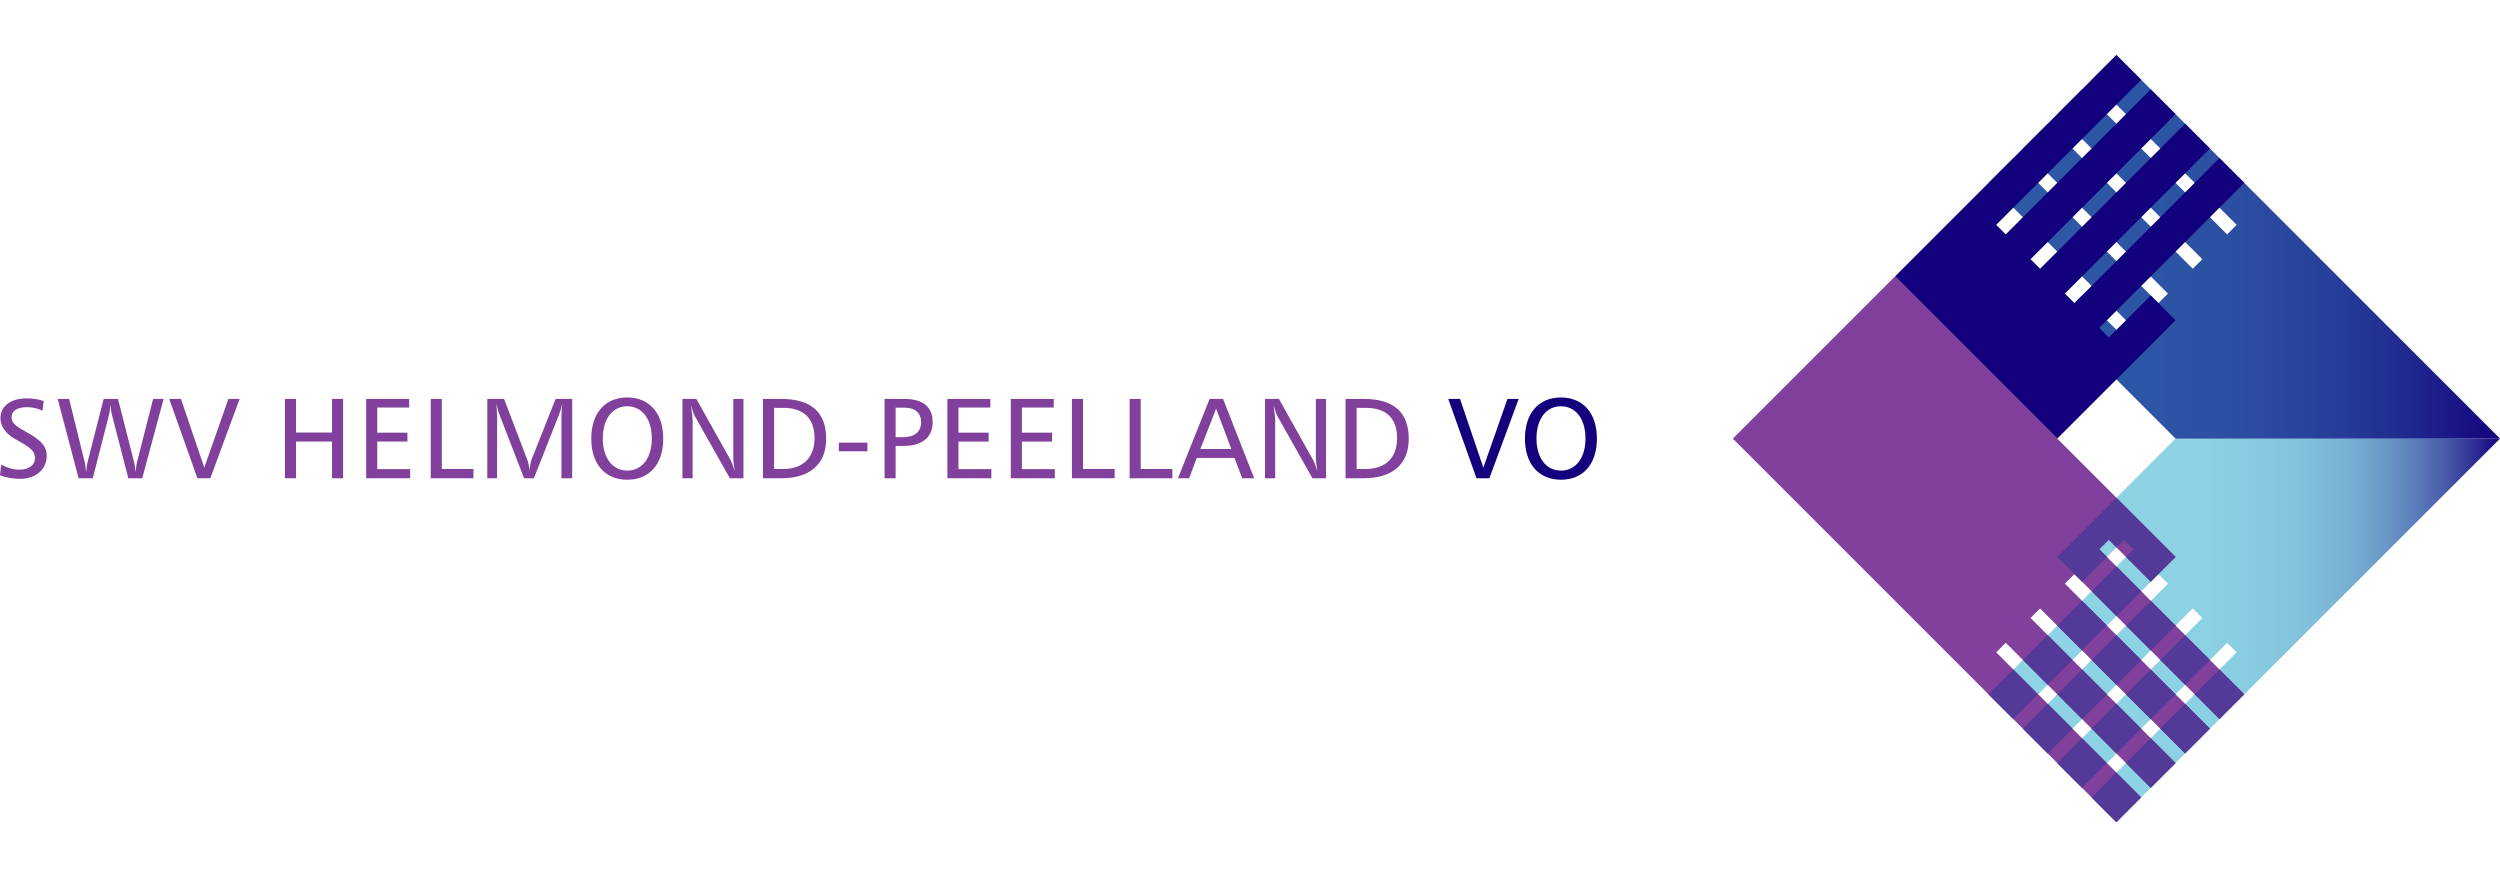 <svg xmlns="http://www.w3.org/2000/svg" width="1140" height="400" viewBox="0 0 1140 400"><path d="M19.383 187.287c-2.241-1.095-4.585-1.616-7.139-1.616-4.48 0-6.982 1.772-6.982 4.586s2.45 4.378 6.617 6.669c6.044 3.335 9.432 6.148 9.432 10.891 0 6.095-4.898 10.523-12.036 10.523-3.492 0-6.618-.572-9.275-1.615l.521-4.847c2.918 1.514 5.679 2.294 8.389 2.294 4.377 0 7.035-2.188 7.035-5.211 0-4.117-3.7-5.677-9.535-9.064-3.96-2.294-6.201-5.732-6.201-9.067 0-5.472 4.377-9.169 11.984-9.169 2.814 0 5.367.416 7.711 1.196l-.521 4.43zm12.136-5.368l7.139 28.918c.156.626.365 2.137.625 4.481.156-1.979.365-3.385.573-4.271l7.398-29.128h6.564l7.4 29.128c.156.677.417 2.082.624 4.271.209-2.291.418-3.648.522-4.116l7.45-29.283h4.794l-9.745 36.162h-6.356l-7.606-29.493c-.157-.676-.364-2.03-.521-4.116-.261 2.45-.417 3.805-.521 4.116l-7.555 29.493h-6.462l-9.534-36.162h5.211zm51.006 0l10.629 31.315 10.994-31.315h5.106l-13.339 36.162h-5.888l-12.869-36.162h5.367zm52.464 0v15.318h16.413v-15.318h5.054v36.162h-5.054v-16.727h-16.413v16.727h-5.055v-36.162h5.055zm51.579 0v3.909h-14.536v11.463h13.755v4.063h-13.755v12.557h15.006v4.17h-20.061v-36.162h19.591zm14.899 0v31.939H215.9v4.223h-19.487v-36.162h5.054zm28.395 0l10.682 28.034c.469 1.302.782 2.811.886 4.637.261-2.449.573-4.014.834-4.691l11.098-27.979h7.556v36.162h-4.898v-28.398c0-1.874.156-3.751.417-5.627-.469 2.031-.99 3.699-1.511 5.003l-11.463 29.022h-4.48l-11.411-29.493c-.312-.779-.73-2.238-1.199-4.428.209 3.283.312 5.157.312 5.628v28.293h-4.481V181.92h7.658zM302.438 200c0 11.724-6.356 18.757-16.413 18.757-10.004 0-16.412-7.033-16.412-18.757s6.408-18.757 16.412-18.757c10.005 0 16.413 7.033 16.413 18.757zm-27.562-.053c0 9.066 4.532 14.643 11.149 14.643 6.618 0 11.203-5.576 11.203-14.643 0-9.065-4.585-14.691-11.203-14.691-6.617 0-11.149 5.626-11.149 14.691zm42.67-18.028l15.735 28.136c.417.782 1.042 2.451 1.771 4.847-.468-2.761-.677-4.847-.677-6.305v-26.678h4.638v36.162h-6.201l-15.996-28.398c-.417-.677-.99-2.292-1.719-4.847.47 3.494.729 5.732.729 6.723v26.522h-4.637v-36.162h6.357zm38.814 0c13.547 0 20.374 6.097 20.374 18.185 0 11.359-7.19 17.978-20.479 17.978h-8.336V181.92h8.441zm-3.387 31.939h4.116c9.117 0 14.328-5.209 14.328-14.016 0-9.066-4.897-13.857-14.276-13.857h-4.168v27.873zm42.565-12.035v3.96h-13.025v-3.96h13.025zm16.828-19.904c8.598 0 12.923 3.596 12.923 10.683 0 6.669-4.638 10.733-13.182 10.733h-3.701v14.746h-5.054v-36.162h9.014zm-3.96 17.456h3.281c5.421 0 8.338-2.502 8.338-6.878 0-4.167-2.762-6.618-7.606-6.618h-4.013v13.496zm43.191-17.456v3.909h-14.534v11.463h13.754v4.063h-13.754v12.557h15.005v4.17h-20.061v-36.162h19.59zm28.916 0v3.909h-14.537v11.463h13.756v4.063h-13.756v12.557h15.007v4.17H460.92v-36.162h19.593zm13.337 0v31.939h14.433v4.223h-19.488v-36.162h5.055zm26.31 0v31.939h14.433v4.223h-19.486v-36.162h5.053zm37.566 0l14.172 36.162h-5.472l-3.489-9.277H545.74l-3.49 9.277h-5.104l14.433-36.162h6.147zm-10.371 22.823h14.123l-6.932-18.393-7.191 18.393zm35.844-22.823l15.738 28.136c.415.782 1.041 2.451 1.77 4.847-.468-2.761-.676-4.847-.676-6.305v-26.678h4.637v36.162h-6.201l-15.997-28.398c-.416-.677-.988-2.292-1.717-4.847.468 3.494.729 5.732.729 6.723v26.522h-4.638v-36.162h6.355zm38.816 0c13.547 0 20.373 6.097 20.373 18.185 0 11.359-7.19 17.978-20.479 17.978h-8.336V181.92h8.442zm-3.388 31.939h4.117c9.118 0 14.329-5.209 14.329-14.016 0-9.066-4.899-13.857-14.278-13.857h-4.168v27.873z" fill="#81409C"/><path d="M665.777 181.919l10.629 31.315 10.994-31.315h5.107l-13.339 36.162h-5.89l-12.868-36.162h5.367zM728.194 200c0 11.724-6.355 18.757-16.412 18.757-10.005 0-16.413-7.033-16.413-18.757s6.408-18.757 16.413-18.757c10.004 0 16.412 7.033 16.412 18.757zm-27.563-.053c0 9.066 4.532 14.643 11.151 14.643 6.618 0 11.201-5.576 11.201-14.643 0-9.065-4.583-14.691-11.201-14.691-6.619 0-11.151 5.626-11.151 14.691z" fill="#13007C"/><linearGradient id="a" gradientUnits="userSpaceOnUse" x1="906.785" y1="287.466" x2="1139.991" y2="287.466"><stop offset="0" stop-color="#8dd4e5"/><stop offset=".387" stop-color="#8cd2e4"/><stop offset=".526" stop-color="#88cbe1"/><stop offset=".625" stop-color="#81c0db"/><stop offset=".706" stop-color="#77afd2"/><stop offset=".774" stop-color="#6b99c8"/><stop offset=".835" stop-color="#5b7dba"/><stop offset=".89" stop-color="#495daa"/><stop offset=".941" stop-color="#333797"/><stop offset=".986" stop-color="#1b0e83"/><stop offset="1" stop-color="#13007c"/></linearGradient><path fill="url(#a)" d="M992.049 200.016l-53.94 53.939 11.315 11.315 19.146-19.149 4.353 4.352-66.138 66.137 11.313 11.314 66.138-66.137 4.351 4.35-66.137 66.138 11.312 11.311 66.136-66.137 4.353 4.352-66.137 66.138 11.314 11.315 66.137-66.139 4.35 4.35-66.137 66.139 11.313 11.312 174.9-174.9z"/><linearGradient id="b" gradientUnits="userSpaceOnUse" x1="906.785" y1="112.549" x2="1140.008" y2="112.549"><stop offset="0" stop-color="#2e58a6"/><stop offset=".319" stop-color="#2d55a5"/><stop offset=".511" stop-color="#2b4da1"/><stop offset=".669" stop-color="#263f9a"/><stop offset=".808" stop-color="#202b90"/><stop offset=".935" stop-color="#181184"/><stop offset="1" stop-color="#13007c"/></linearGradient><path fill="url(#b)" d="M1139.991 200.016l.017-.017L965.091 25.083l-11.313 11.312 66.137 66.138-4.35 4.352-66.137-66.14-11.314 11.316 66.137 66.138-4.351 4.35-66.138-66.138-11.312 11.312 66.137 66.138-4.351 4.352-66.138-66.138-11.313 11.315 66.138 66.137-4.351 4.35-19.148-19.147-11.315 11.312 53.976 53.974z"/><path fill="#81409C" d="M980.758 265.27l-19.149-19.149-4.349 4.352 66.136 66.137-11.312 11.314-66.139-66.139-4.35 4.352 66.137 66.138-11.314 11.315-66.137-66.141-4.35 4.352 66.136 66.138-11.311 11.315-66.139-66.141-4.35 4.352 66.136 66.139-11.312 11.314-174.918-174.919 73.973-73.969 127.926 127.925z"/><path fill="#13007C" d="M938.114 199.999l53.958-53.957-11.314-11.312-19.149 19.147-4.349-4.35 66.136-66.137-11.312-11.315-66.139 66.138-4.35-4.352 66.137-66.138-11.314-11.312-66.137 66.138-4.35-4.35 66.136-66.138-11.311-11.314-66.139 66.138-4.35-4.352 66.136-66.138-11.312-11.312L864.146 126.03z"/><g fill="#533A98"><path d="M949.462 305.27l11.313 11.313-11.314 11.313-11.313-11.313zm-4.384-4.337l-11.314 11.31-11.312-11.314 11.314-11.312zm.018 31.367l-11.313 11.31-11.313-11.315 11.314-11.31zm19.999-51.362l-11.312-11.313 11.312-11.312 11.313 11.312zm27.009 4.387l-11.31 11.314-11.315-11.311 11.31-11.314zm-15.672 15.655l-11.312 11.312-11.313-11.313 11.312-11.312zm-15.702-15.74l-11.314 11.312-11.313-11.313 11.312-11.313zm-11.356 51.4l11.312 11.315-11.315 11.312-11.312-11.315zm51.366-20.066l11.314-11.313 11.313 11.313-11.313 11.314zm-46.995 15.656l11.312-11.315 11.313 11.31-11.312 11.315zm15.687 15.714l11.315-11.314 11.314 11.314-11.314 11.314zm-51.376-42.637l11.314 11.313-11.313 11.313-11.314-11.313zm67.014 26.923l11.312-11.315 11.315 11.312-11.312 11.315zm-20.034 20.075l11.312 11.315-11.315 11.312-11.312-11.315zm4.401-35.681l11.317-11.314 11.314 11.317-11.317 11.314zm15.681-15.634l11.313-11.312 11.312 11.312-11.313 11.313z"/><path d="M938.109 253.955l7.834 7.834.002-.004 3.483 3.483 11.312-11.315-3.48-3.48 4.349-4.352 3.482 3.481 3.479-3.481 4.353 4.352-3.484 3.48 11.317 11.315 3.48-3.481.002.002 7.834-7.834-26.981-26.98z"/></g></svg>